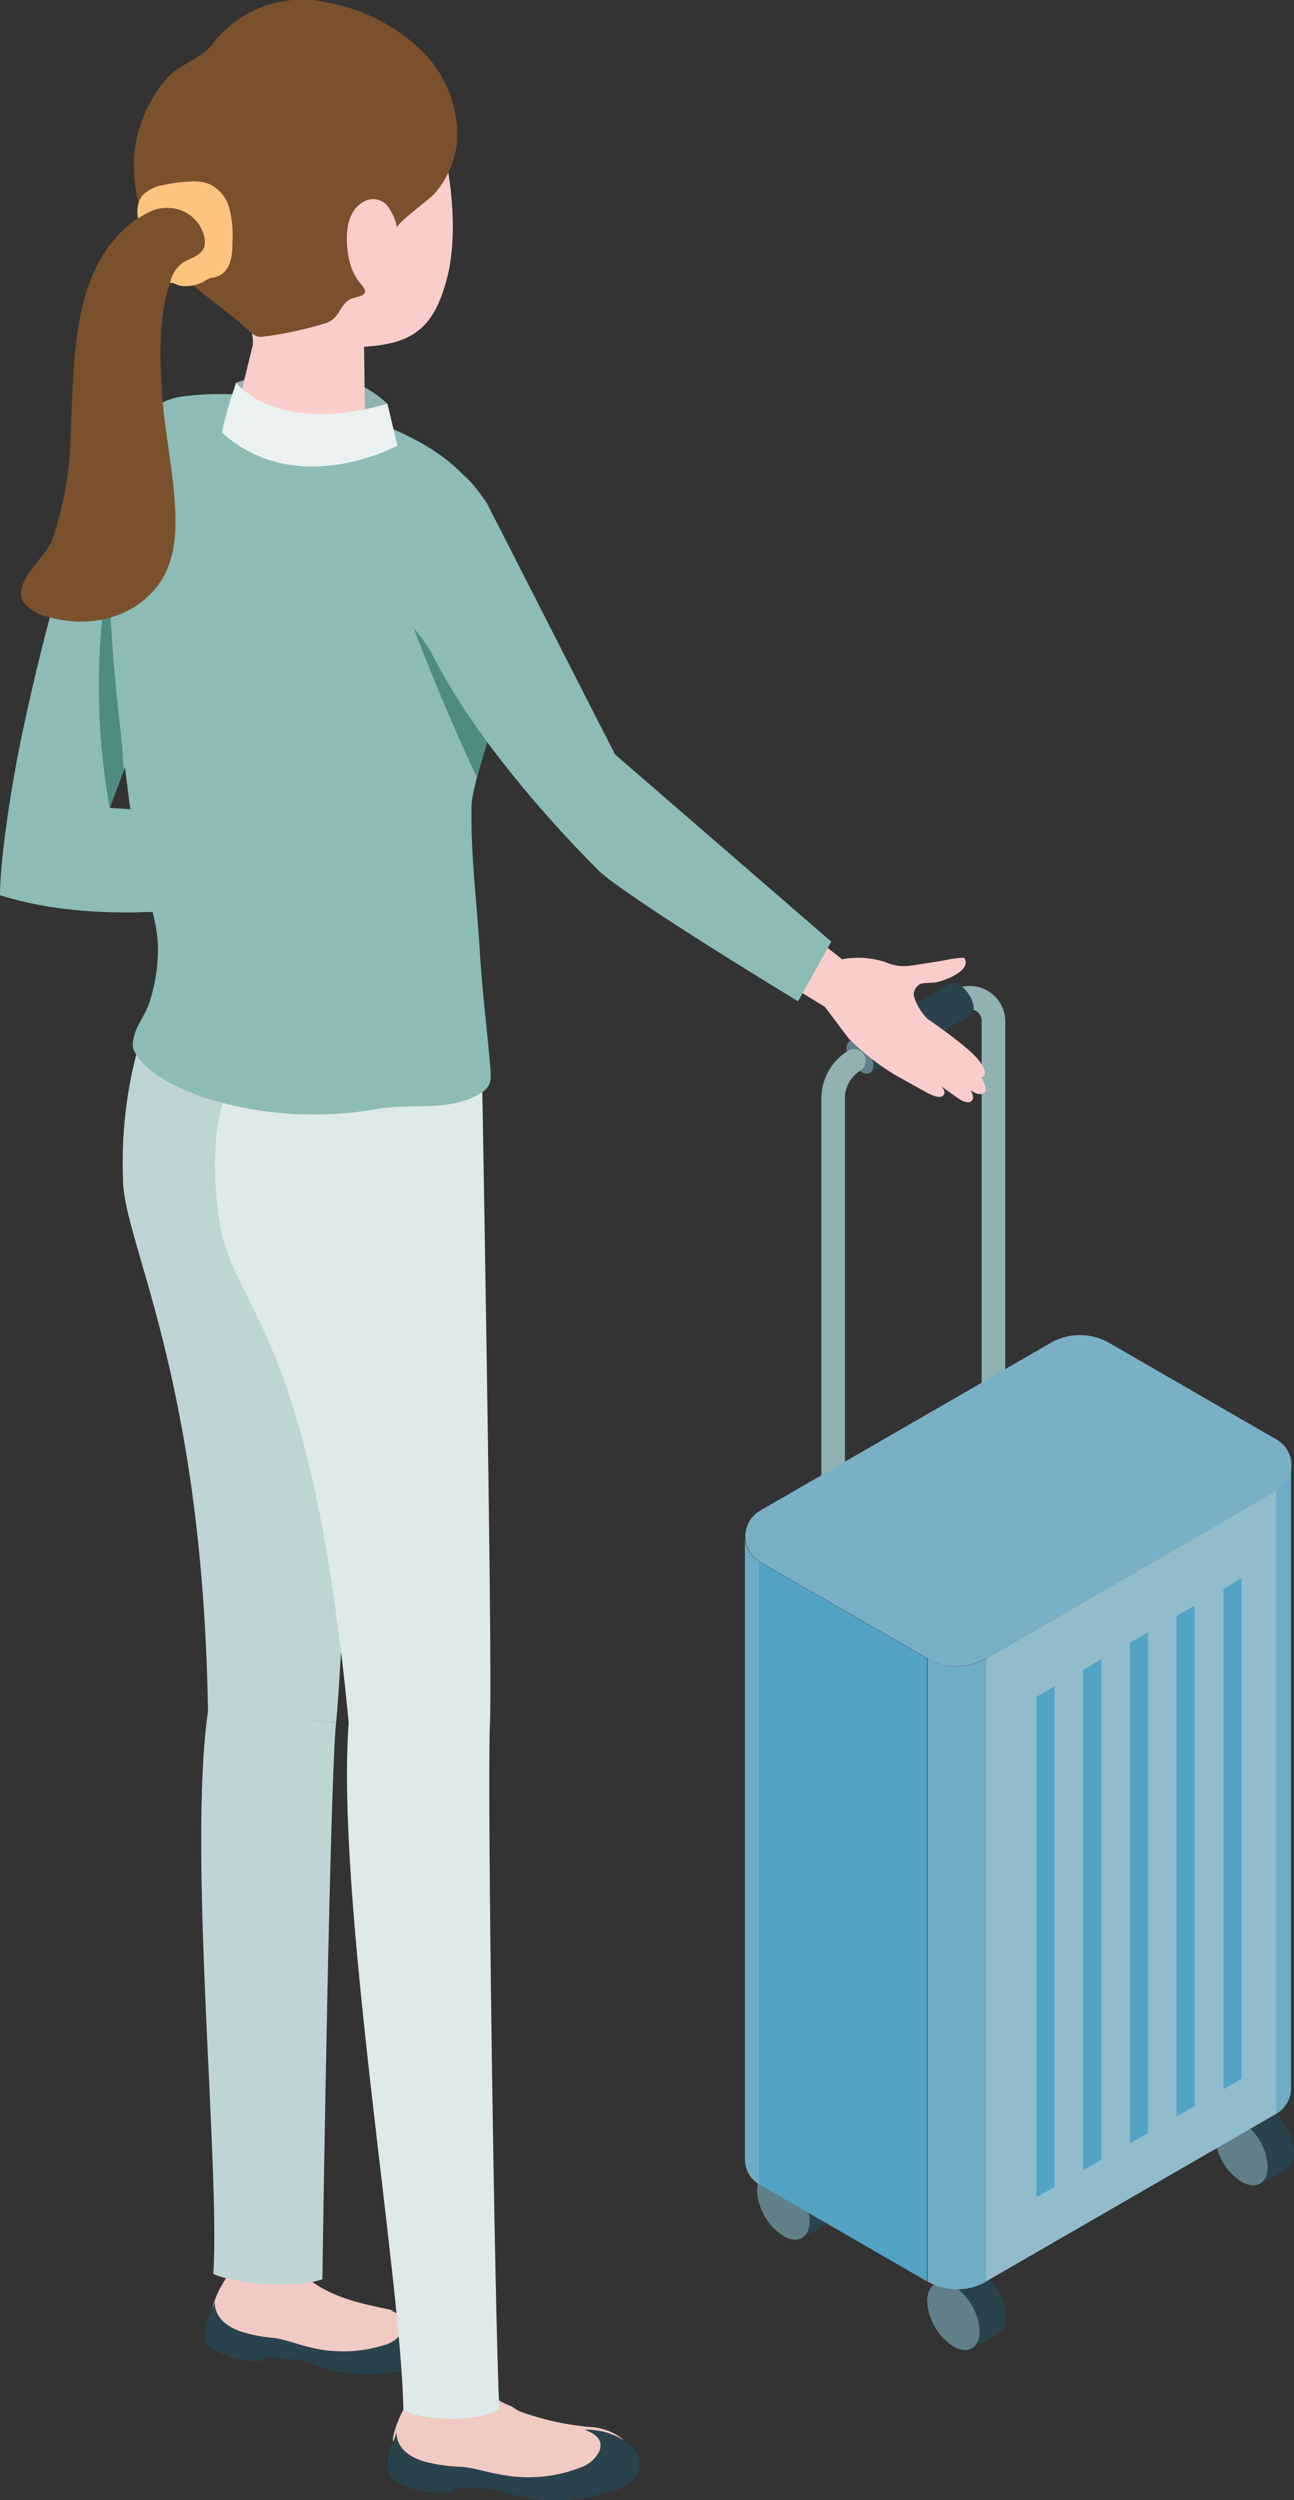 <svg xmlns="http://www.w3.org/2000/svg" viewBox="0 0 128.35 247.84">
  <rect x="0" y="0" width="128.35" height="247.84" fill="#333333" stroke="none"/>
  <defs>
    <style>
      .cls-1 {
        fill: #91b1b3;
      }

      .cls-2 {
        fill: #2a424b;
      }

      .cls-3 {
        fill: #617f88;
      }

      .cls-4 {
        fill: #6fadc6;
      }

      .cls-5 {
        fill: #79b0c7;
      }

      .cls-6 {
        fill: #91bccc;
      }

      .cls-7 {
        fill: #52a3c4;
      }

      .cls-8 {
        fill: #8cbcb5;
      }

      .cls-9 {
        fill: #508b82;
      }

      .cls-10 {
        fill: #f1cac4;
      }

      .cls-11 {
        fill: #bfd4d5;
      }

      .cls-12 {
        fill: #dee9e9;
      }

      .cls-13 {
        fill: #facdcb;
      }

      .cls-14 {
        fill: #ebf1f1;
      }

      .cls-15 {
        fill: #7b502c;
      }

      .cls-16 {
        fill: #fcc47e;
      }
    </style>
  </defs>
  <g id="レイヤー_2" data-name="レイヤー 2">
    <g id="レイヤー_1-2" data-name="レイヤー 1">
      <g>
        <g>
          <g>
            <path class="cls-1" d="M98.54,144.27a1.17,1.17,0,0,0,1.17-1.17V101.2a3.52,3.52,0,0,0-5.27-3,1.17,1.17,0,0,0,1.17,2,1.16,1.16,0,0,1,1.17,0,1.13,1.13,0,0,1,.59,1v41.9A1.17,1.17,0,0,0,98.54,144.27Z"/>
            <g>
              <path class="cls-2" d="M94.2,97.54l-9.94,5.74c.47-.32,1.31.11,1.89,1s.66,1.78.19,2.1l9.93-5.74c.47-.31.38-1.25-.19-2.1S94.67,97.23,94.2,97.54Z"/>
              <path class="cls-3" d="M86.34,106.33c.47-.32.38-1.26-.19-2.1s-1.42-1.27-1.89-1-.38,1.26.2,2.1S85.87,106.65,86.34,106.33Z"/>
            </g>
            <path class="cls-1" d="M82.64,153.45a1.17,1.17,0,0,0,1.17-1.17V108.86a3.2,3.2,0,0,1,1.61-2.78,1.17,1.17,0,0,0-1.17-2,5.56,5.56,0,0,0-2.78,4.81v43.42A1.17,1.17,0,0,0,82.64,153.45Z"/>
          </g>
          <g>
            <path class="cls-3" d="M94.58,226.59a5.72,5.72,0,0,1,2.6,4.51c0,1.66-1.18,2.33-2.62,1.49a5.72,5.72,0,0,1-2.6-4.51C92,226.43,93.13,225.76,94.58,226.59Z"/>
            <path class="cls-2" d="M99,231.28l-2.59,1.5a1.82,1.82,0,0,0,.76-1.68,5.72,5.72,0,0,0-2.6-4.51,1.86,1.86,0,0,0-1.86-.19l2.6-1.5a1.84,1.84,0,0,1,1.85.19,5.73,5.73,0,0,1,2.61,4.51A1.82,1.82,0,0,1,99,231.28Z"/>
          </g>
          <g>
            <path class="cls-3" d="M123.15,210.26a5.75,5.75,0,0,1,2.6,4.51c0,1.66-1.17,2.33-2.62,1.5a5.72,5.72,0,0,1-2.6-4.51C120.53,210.1,121.71,209.43,123.15,210.26Z"/>
            <path class="cls-2" d="M127.59,215l-2.6,1.5a1.82,1.82,0,0,0,.76-1.68,5.75,5.75,0,0,0-2.6-4.51,1.86,1.86,0,0,0-1.85-.18l2.59-1.5a1.88,1.88,0,0,1,1.86.18,5.75,5.75,0,0,1,2.6,4.52A1.81,1.81,0,0,1,127.59,215Z"/>
          </g>
          <g>
            <path class="cls-3" d="M77.71,215.65a5.73,5.73,0,0,1,2.61,4.51c0,1.66-1.18,2.33-2.62,1.49a5.73,5.73,0,0,1-2.61-4.51C75.1,215.48,76.27,214.81,77.71,215.65Z"/>
            <path class="cls-2" d="M82.15,220.34l-2.6,1.5a1.85,1.85,0,0,0,.77-1.68,5.73,5.73,0,0,0-2.61-4.51,1.84,1.84,0,0,0-1.85-.19l2.6-1.5a1.84,1.84,0,0,1,1.85.19,5.76,5.76,0,0,1,2.61,4.51A1.87,1.87,0,0,1,82.15,220.34Z"/>
          </g>
          <path class="cls-4" d="M92,226.15V164.4a5.81,5.81,0,0,0,5.84,0v61.75A5.81,5.81,0,0,1,92,226.15Z"/>
          <g>
            <path class="cls-5" d="M92,164.4l-16.61-9.58a2.93,2.93,0,0,1,0-5.07l28.8-16.62a5.83,5.83,0,0,1,5.85,0l16.6,9.58a2.93,2.93,0,0,1,0,5.07L97.8,164.4A5.81,5.81,0,0,1,92,164.4Z"/>
            <polygon class="cls-6" points="97.81 164.4 126.6 147.78 126.6 209.53 97.81 226.15 97.81 164.4"/>
            <polygon class="cls-7" points="91.95 164.4 75.35 154.82 75.35 216.56 91.95 226.15 91.95 164.4"/>
            <path class="cls-4" d="M126.6,209.53a2.92,2.92,0,0,0,1.46-2.54V145.24a2.89,2.89,0,0,1-1.46,2.54Z"/>
            <path class="cls-4" d="M75.35,216.56A2.89,2.89,0,0,1,73.89,214V152.27a2.91,2.91,0,0,0,1.46,2.55Z"/>
          </g>
          <g>
            <polygon class="cls-7" points="121.35 157.5 123.14 156.46 123.14 206.07 121.35 207.11 121.35 157.5"/>
            <polygon class="cls-7" points="116.71 160.17 118.51 159.14 118.51 208.75 116.71 209.78 116.71 160.17"/>
            <polygon class="cls-7" points="112.08 162.85 113.87 161.81 113.87 211.43 112.08 212.46 112.08 162.85"/>
            <polygon class="cls-7" points="107.44 165.52 109.24 164.49 109.24 214.1 107.44 215.14 107.44 165.52"/>
            <polygon class="cls-7" points="102.81 168.2 104.6 167.16 104.6 216.78 102.81 217.81 102.81 168.2"/>
          </g>
        </g>
        <g>
          <g>
            <path class="cls-8" d="M33.66,81.63,10.88,80.08,23.3,47c1.42-3.19-.53-5.72-3.88-6.59-2.66-.68-4.48-.28-5.34.67C7.85,48,4.47,62.18,2.24,72.55,1.19,77.42,0,85.06,0,88.74c13.76,4.36,32.09-1,32.09-1Z"/>
            <path class="cls-9" d="M12.26,76.4,11.05,55a68.78,68.78,0,0,0-.17,25.11C11.35,78.81,12.26,76.4,12.26,76.4Z"/>
          </g>
          <path class="cls-10" d="M23.43,224.62a9.4,9.4,0,0,0-2.51,4.82s-.52,2.39,4.12,3.39a9.35,9.35,0,0,0,3.11.25,5.52,5.52,0,0,1,2.18-.22c1.27.28,2.48.78,3.74,1a10.36,10.36,0,0,0,3.64.17,5.38,5.38,0,0,0,1-.23c1.09-.36,3.59-1.15,3.82-2.49a1.57,1.57,0,0,0-.73-1.47,4.43,4.43,0,0,0-1.63-.59c-3.67-.78-7.72-1.31-10.44-4.15a5,5,0,0,0-2.68-1.29C25.49,223.56,24,223.9,23.43,224.62Z"/>
          <path class="cls-2" d="M23.77,231.08a15.76,15.76,0,0,0,3.44.68c1.17.17,2.3.64,3.46.9a13.47,13.47,0,0,0,7.5-.22A3,3,0,0,0,40,231c.45-1.09-.46-1.61-1.26-2a6.47,6.47,0,0,1,3.75,1.32,2.51,2.51,0,0,1,.93,2.84,3.34,3.34,0,0,1-2.34,1.57,17.3,17.3,0,0,1-7.16.44c-1.37-.2-2.63-.84-4-1.15a12.1,12.1,0,0,0-2-.21,4.83,4.83,0,0,0-1.5-.09c-.11.05-.2.15-.31.21a1.32,1.32,0,0,1-.59.11,8.27,8.27,0,0,1-5-1.57,4.83,4.83,0,0,1,0-2.53c.19-.64.72-1.2.78-1.89C21.24,229.65,22.36,230.54,23.77,231.08Z"/>
          <path class="cls-10" d="M41.89,236.45A10.05,10.05,0,0,0,39,241.53s-.64,2.55,4.31,3.81a10.19,10.19,0,0,0,3.34.38,5.63,5.63,0,0,1,2.35-.16c1.35.35,2.63.93,4,1.27a11.44,11.44,0,0,0,3.91.32,6.27,6.27,0,0,0,1.13-.22c4-1.16,4.89-2.08,4.56-3.8-.3-1.52-2.39-2.39-3.7-2.52a27.28,27.28,0,0,1-7.27-1.55c-.42-.16-.72-.48-1.17-.64a4.61,4.61,0,0,1-1.77-1.17,5.35,5.35,0,0,0-2.82-1.49C44.14,235.38,42.56,235.69,41.89,236.45Z"/>
          <path class="cls-2" d="M42.07,244a16.29,16.29,0,0,0,3.73.53c1.27.11,2.51.55,3.78.75a14.28,14.28,0,0,0,8-.68,3.23,3.23,0,0,0,1.89-1.67c.42-1.21-.59-1.71-1.47-2.08a7,7,0,0,1,4.1,1.19,2.69,2.69,0,0,1,1.18,3,3.63,3.63,0,0,1-2.42,1.83,18.48,18.48,0,0,1-7.67.9c-1.48-.13-2.87-.73-4.33-1a11.81,11.81,0,0,0-2.14-.1,5.12,5.12,0,0,0-1.61,0,4,4,0,0,0-.33.24,1.3,1.3,0,0,1-.62.16,9,9,0,0,1-5.43-1.39A5.21,5.21,0,0,1,38.6,243c.17-.7.7-1.34.72-2.08C39.26,242.62,40.52,243.52,42.07,244Z"/>
          <path class="cls-11" d="M33.34,170.71c-.57,5-1.28,48.21-1.36,55.22-2.45.95-8.61.5-10.82-.52.69-10.67-2.55-41.7-.53-55.76Z"/>
          <path class="cls-11" d="M20.63,169.72c-.5-33.39-8.47-46.63-8.43-52.92a42.89,42.89,0,0,1,2.09-14.92l12.36.92,9.49,15.86s-2.24,47.05-2.8,52.05Z"/>
          <path class="cls-12" d="M48.6,170.75c-.3,6.19.48,59.46.93,68.06-2.07,1.33-7.5,1.2-9.52.09-.21-13.14-6.72-50.75-5.42-68.19Z"/>
          <path class="cls-12" d="M34.59,170.8C30.8,131.14,23.23,130.35,21.76,121c-1.26-8,.57-12.48.57-12.48H33.55L47.71,101s1.17,63.59.89,69.77Z"/>
          <path class="cls-1" d="M23.42,37.93s9.09-3.45,15,2.09c.41,1.75,1,4.15,1,4.15s-8.66,5.18-17.65-.48C22.14,42.15,23.42,37.93,23.42,37.93Z"/>
          <path class="cls-8" d="M14.71,99.68c-.5,1.29-1.45,2.29-1.53,3.78a1.32,1.32,0,0,0,.11.68c1.23,2.42,4.63,3.82,7,4.68a36.24,36.24,0,0,0,17.18,1.1c3.11-.55,6.58.22,9.54-1.19,1.84-.87,1.75-1.54,1.59-3.31-.32-3.66-.78-7.34-1-11-.29-4.83-.92-9.65-.83-14.5.07-3.39,5.17-15.13,3.47-18.07-2.42-4.19-2.74-7.33-2.85-12.78-3.7-7-19.64-11.06-29.29-9.77C7.29,40.73,11.22,67,13.31,83.17c.48,3.68,2.51,7.69,2.35,11.38a17,17,0,0,1-.93,5.08Z"/>
          <path class="cls-13" d="M43.1,11.85c-1.16-2.71-4.63-6.37-13.54-5.64S18.76,13.52,19.23,21.3a14.38,14.38,0,0,0,4.93,10.48A2.72,2.72,0,0,1,25,34.51c-.67,2.73-1.86,7.63-1.86,7.63,0,1.6,3,3.13,6.58,3.42s6.53-.79,6.51-2.39l-.12-8.8c4.85-.28,7-1.86,8.28-7C45.64,22.36,44.43,15,43.1,11.85Z"/>
          <path class="cls-14" d="M23.42,37.93s3.84,5.29,15,2.09l1,4.15S29.5,49.62,22,42.87C22.36,41,23.42,37.93,23.42,37.93Z"/>
          <path class="cls-15" d="M20.54,29.41c1.42,1.11,2.87,2.19,4.19,3.41a1.9,1.9,0,0,0,.84.54,1.68,1.68,0,0,0,.63,0A36.41,36.41,0,0,0,32.41,32c1.34-.53,1.19-1.65,2.29-2.32a5.43,5.43,0,0,1,1-.31c1-.37.3-.91-.07-1.42a5.61,5.61,0,0,1-1-2.2c-.48-2.35-.31-5,1.64-5.85a1.82,1.82,0,0,1,2.36.81A6,6,0,0,1,39.25,22a2.68,2.68,0,0,0,.18.6s0,0,0,0c-.48-.15,3.26-2.94,3.6-3.33A9.21,9.21,0,0,0,45.34,14a11.78,11.78,0,0,0-3.68-9.14A18.13,18.13,0,0,0,32.7.3,11.19,11.19,0,0,0,21,4.47c-1,1.3-3.42,2-4.61,3.47a13.53,13.53,0,0,0-3,6.78,14.32,14.32,0,0,0,3,10.68A24.81,24.81,0,0,0,20.54,29.41Z"/>
          <path class="cls-9" d="M48.69,72.56,41,62.16s2.69,7.26,6.32,14.94A41.09,41.09,0,0,1,48.69,72.56Z"/>
          <path class="cls-13" d="M67.82,91.22l14,8.59,2.35,3.12a24.24,24.24,0,0,0,4.67,3.66c1.63.9,2.84,1.59,3.25,1.8.6.31,1.34.54,1.55.08s-.46-.92-.46-.92,1.86,1.34,2.14,1.5.87.39,1.12,0-.2-1-.2-1c.76.55,1.24.47,1.48.17s-.38-1.41-.38-1.41.92-.21-.22-1.66C96.13,103.8,92,101,92,101a5.29,5.29,0,0,1-1.36-2.3,1.19,1.19,0,0,1,.67-1.17c.27-.11,1.31-.1,1.59-.16.77-.17,3.29-1.06,2.83-2.25a.35.35,0,0,0-.12-.17.47.47,0,0,0-.23,0,10.67,10.67,0,0,0-1.59.22c-1.08.2-2.18.35-3.27.53l-.08,0a4.39,4.39,0,0,1-2.55-.3,8.59,8.59,0,0,0-4.37-.31l-9-7.11Z"/>
          <path class="cls-8" d="M82.45,93.34,61,74.78,48.3,49.89c-3.93-5.78-4.54-2.88-6.93-1.23-1.89,1.31-2.64,2.68-2.51,3.74.92,7.72,4.76,14.9,10.09,22a117.33,117.33,0,0,0,10.64,12.1c3.72,3.17,19.57,12.76,19.57,12.76Z"/>
          <path class="cls-15" d="M7,43.18A32.87,32.87,0,0,1,5.13,53.63C4.46,55.34,1,57.89,2.42,59.81a4.39,4.39,0,0,0,2.41,1.35c3.9,1.13,8.45.23,11-3.36,1.44-2.07,1.67-4.74,1.55-7.26-.18-3.94-1.08-7.82-1.32-11.75s-.44-9.53,1.86-12.73c1.45-2,2.84-.67,4.18-3.17a2.32,2.32,0,0,0-1-3.17,5.08,5.08,0,0,0-3.68,0C6.86,23.4,7.46,34.13,7,43.18Z"/>
          <path class="cls-16" d="M14.33,19.18a3.76,3.76,0,0,1,1.88-.84A16,16,0,0,1,18.79,18a4.62,4.62,0,0,1,1.89.21,3.68,3.68,0,0,1,2.07,2.44,10.89,10.89,0,0,1,.31,3.28c0,1.16-.1,2.5-1,3.2a2.17,2.17,0,0,1-1,.4,1.84,1.84,0,0,0-.76.33,3.83,3.83,0,0,1-2.12.5,1.74,1.74,0,0,1-.55-.11c-.25-.1-.52-.29-.76-.17a3.11,3.11,0,0,1,1.57-2.22c.64-.33,1.5-.57,1.79-1.31a1.86,1.86,0,0,0,.07-.91,3.7,3.7,0,0,0-3.22-3,4.2,4.2,0,0,0-1.8.17,6.89,6.89,0,0,0-1.58.85A3.17,3.17,0,0,1,13.78,20,1.92,1.92,0,0,1,14.33,19.18Z"/>
        </g>
      </g>
    </g>
  </g>
</svg>
